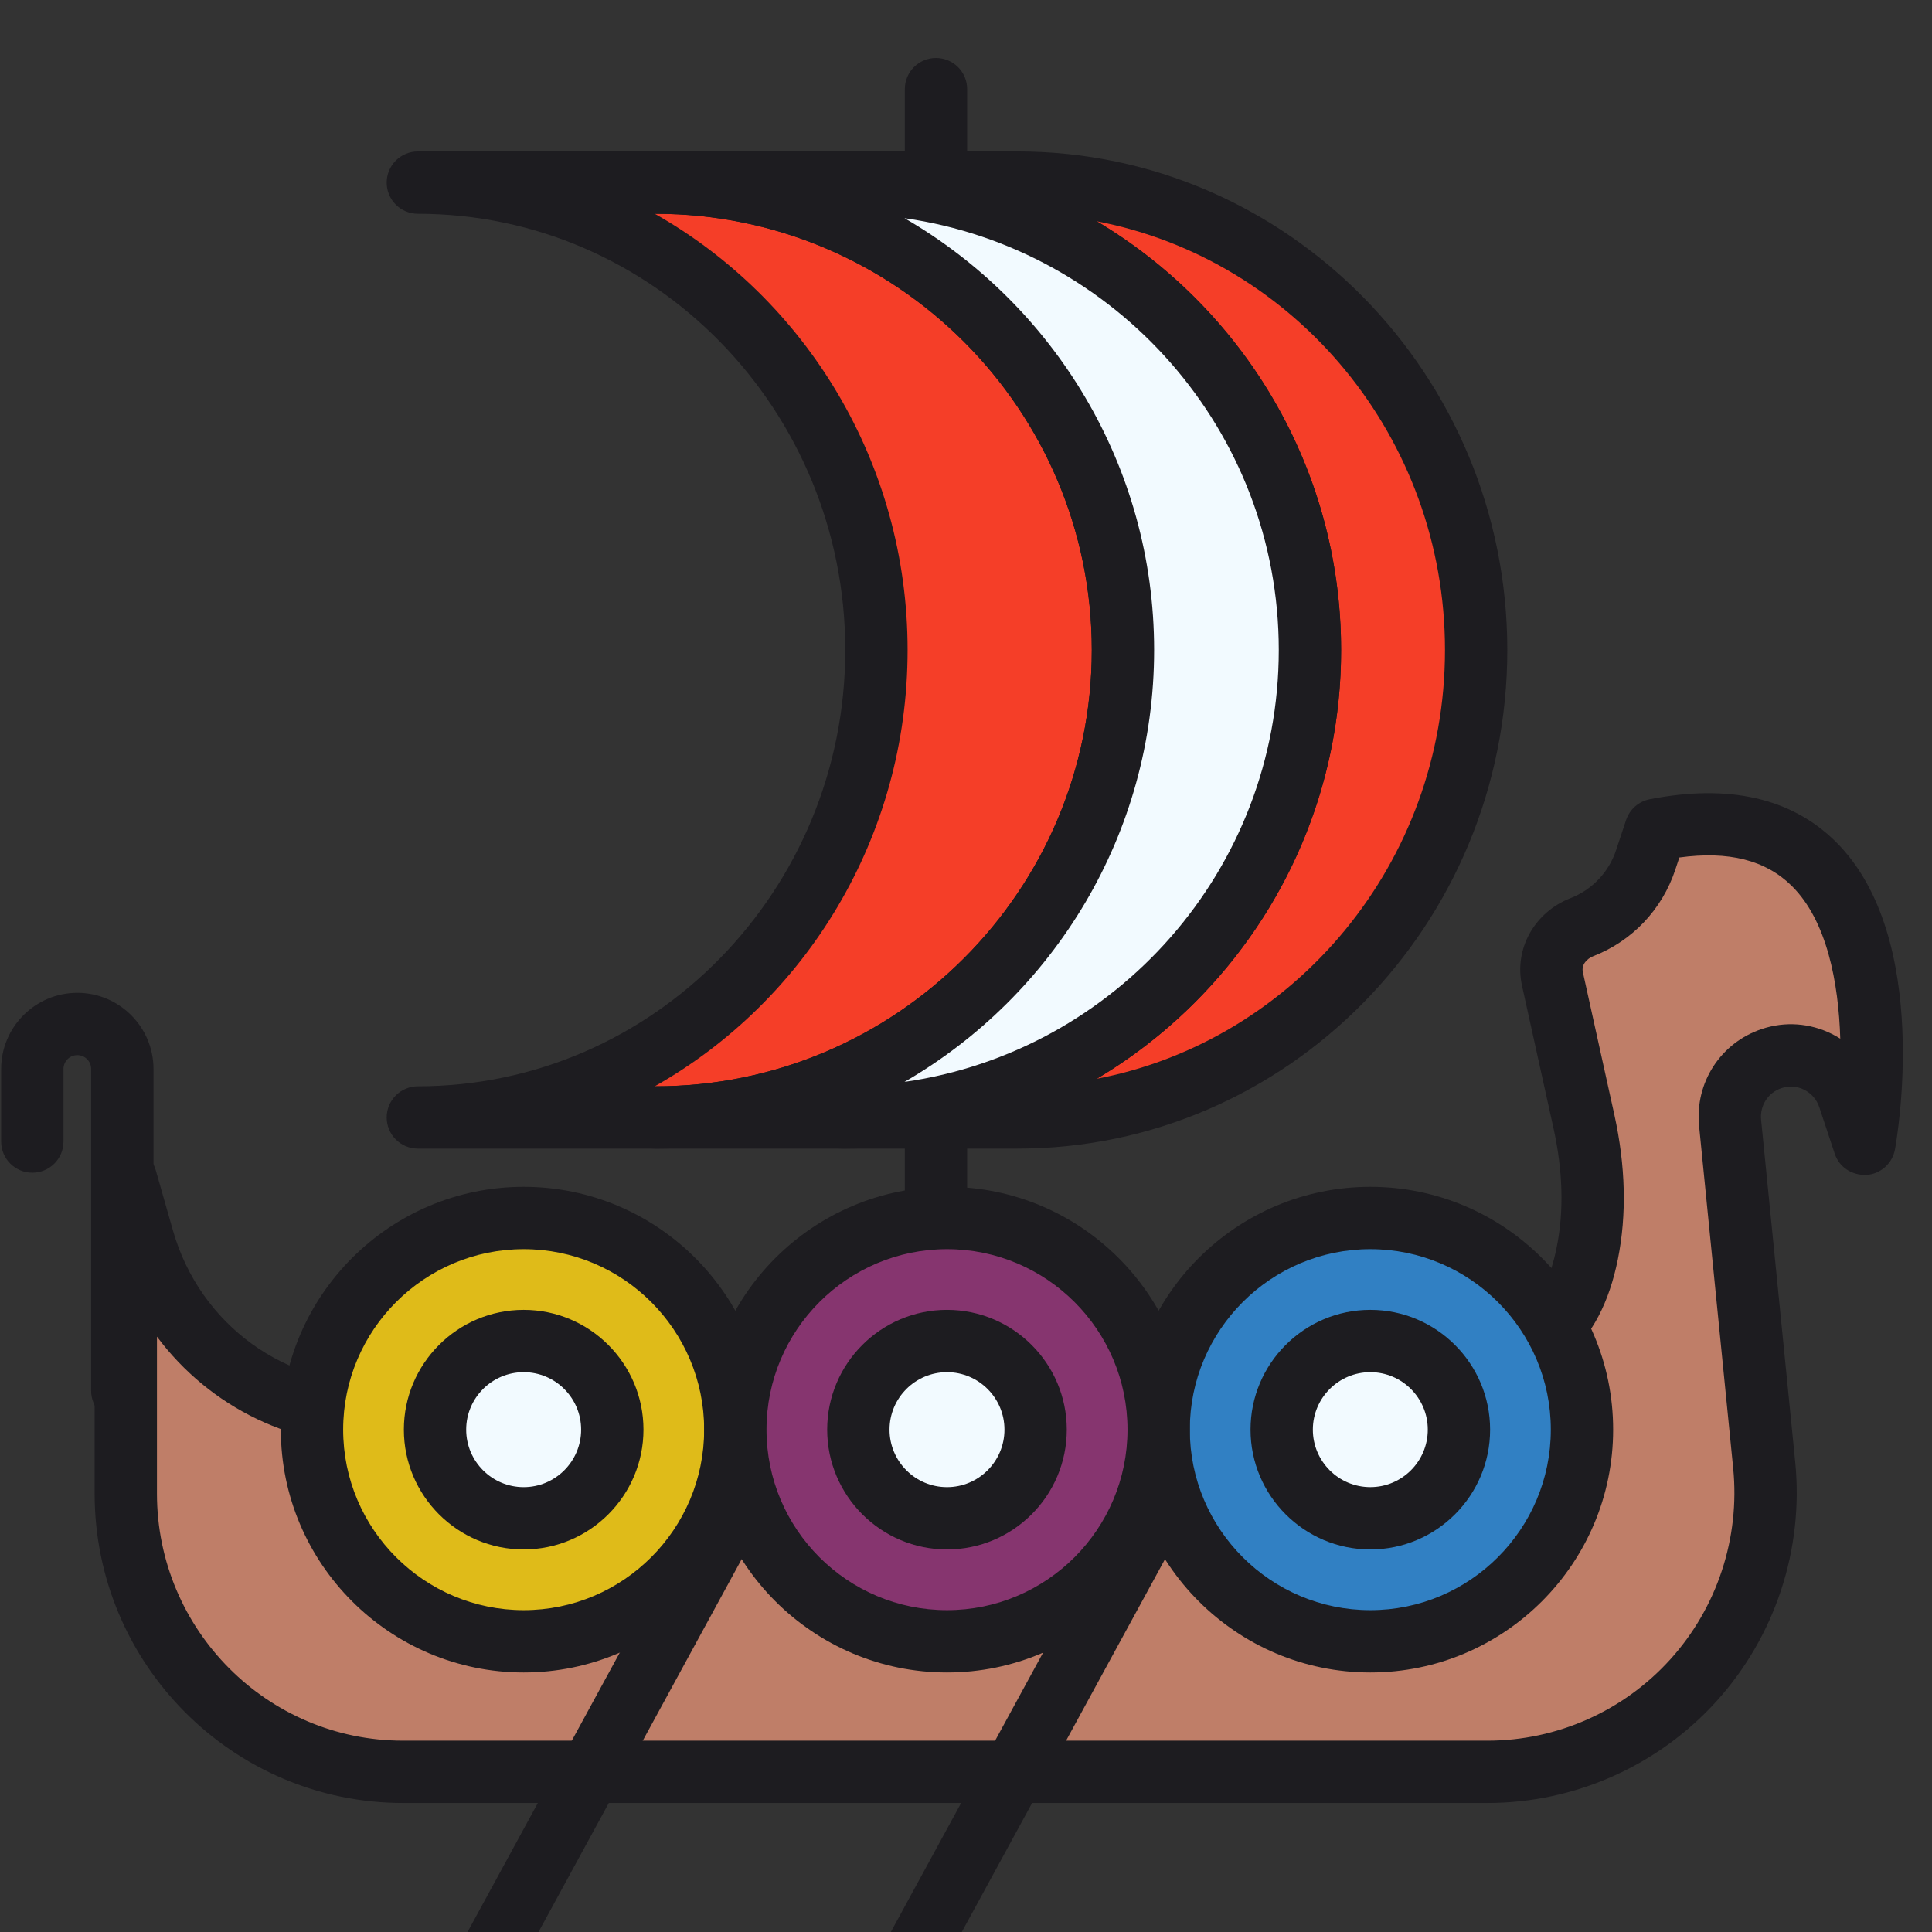 <svg width="100" height="100" viewBox="0 0 100 100" fill="none" xmlns="http://www.w3.org/2000/svg">
<rect x="0" y="0" width="100" height="100" fill="#333333" stroke="none"/>
<g clip-path="url(#clip0_84_1508)">
<path d="M6.511 61.012V77.309C6.511 85.262 12.937 91.71 20.864 91.71H76.993C85.508 91.71 92.162 84.333 91.314 75.831L89.549 58.119C89.402 56.644 90.293 55.262 91.696 54.792C93.353 54.239 95.144 55.137 95.697 56.8L96.496 59.207C96.496 59.207 100.014 40.125 85.698 42.954L85.18 44.515C84.919 45.301 84.488 46.02 83.917 46.621C83.347 47.222 82.65 47.69 81.878 47.99C80.78 48.418 80.099 49.514 80.354 50.668L81.979 58.027C82.475 60.273 82.611 62.608 82.158 64.863C81.41 68.586 79.435 70.34 75.655 70.52L19.968 73.181C14.193 73.457 8.988 69.709 7.399 64.13L6.511 61.012Z" fill="#BF7E68"/>
<path d="M76.993 93.322H20.864C12.06 93.322 4.898 86.138 4.898 77.308V61.012C4.898 60.623 5.038 60.247 5.294 59.953C5.549 59.66 5.902 59.469 6.287 59.415C7.09 59.298 7.842 59.797 8.062 60.569L8.951 63.688C10.34 68.569 14.837 71.853 19.891 71.57L75.578 68.907C78.611 68.764 79.968 67.581 80.577 64.545C80.954 62.673 80.896 60.599 80.404 58.375L78.778 51.015C78.359 49.121 79.418 47.217 81.293 46.487C81.844 46.273 82.341 45.939 82.748 45.51C83.156 45.081 83.463 44.567 83.648 44.006L84.166 42.445C84.256 42.174 84.416 41.932 84.63 41.743C84.844 41.554 85.105 41.426 85.385 41.37C89.48 40.567 92.716 41.298 95.008 43.558C100.038 48.524 98.164 59.053 98.083 59.498C98.017 59.85 97.837 60.17 97.57 60.409C97.303 60.647 96.965 60.79 96.608 60.815C95.846 60.839 95.197 60.412 94.965 59.714L94.166 57.307C94.102 57.113 94 56.933 93.865 56.778C93.731 56.623 93.568 56.496 93.384 56.405C93.204 56.313 93.006 56.259 92.804 56.245C92.602 56.23 92.4 56.257 92.208 56.322C91.514 56.552 91.082 57.227 91.154 57.959L92.92 75.67C93.37 80.184 91.884 84.7 88.842 88.06C85.815 91.403 81.495 93.322 76.993 93.322ZM8.124 69.185V77.309C8.124 84.36 13.838 90.097 20.864 90.097H76.993C80.586 90.097 84.034 88.566 86.45 85.894C88.88 83.211 90.069 79.6 89.709 75.992L87.944 58.279C87.721 56.038 89.054 53.977 91.184 53.263C92.39 52.856 93.685 52.949 94.825 53.52C94.974 53.594 95.115 53.674 95.252 53.761C95.164 50.869 94.567 47.654 92.738 45.852C91.39 44.521 89.479 44.035 86.923 44.384L86.711 45.023C86.027 47.08 84.481 48.71 82.463 49.494C82.145 49.618 81.842 49.929 81.929 50.319L83.555 57.68C84.143 60.345 84.205 62.868 83.74 65.182C82.842 69.644 80.223 71.917 75.733 72.131L20.046 74.793C15.232 75.031 10.854 72.843 8.124 69.185Z" fill="#1D1C20"/>
<path d="M38.061 73.998C38.061 80.049 33.156 84.954 27.105 84.954C21.055 84.954 16.15 80.049 16.15 73.998C16.15 67.947 21.055 63.043 27.105 63.043C33.156 63.043 38.062 67.947 38.062 73.998H38.061Z" fill="#DFBB19"/>
<path d="M27.105 86.567C20.175 86.567 14.536 80.928 14.536 73.998C14.536 67.067 20.175 61.43 27.105 61.43C34.037 61.43 39.674 67.067 39.674 73.998C39.674 80.928 34.036 86.567 27.105 86.567ZM27.105 64.656C21.954 64.656 17.762 68.847 17.762 73.998C17.762 79.15 21.954 83.341 27.105 83.341C32.256 83.341 36.447 79.15 36.447 73.998C36.447 68.847 32.256 64.656 27.105 64.656Z" fill="#1D1C20"/>
<path d="M81.883 73.998C81.883 80.049 76.979 84.954 70.928 84.954C64.877 84.954 59.972 80.048 59.972 73.998C59.972 67.947 64.877 63.043 70.928 63.043C76.978 63.043 81.883 67.947 81.883 73.998Z" fill="#3180C3"/>
<path d="M70.928 86.567C63.998 86.567 58.359 80.928 58.359 73.998C58.359 67.067 63.998 61.43 70.928 61.43C77.859 61.43 83.496 67.067 83.496 73.998C83.496 80.928 77.859 86.567 70.928 86.567ZM70.928 64.656C65.776 64.656 61.584 68.847 61.584 73.998C61.584 79.15 65.776 83.341 70.928 83.341C76.079 83.341 80.27 79.15 80.27 73.998C80.27 68.847 76.079 64.656 70.928 64.656Z" fill="#1D1C20"/>
<path d="M47.188 103C46.919 103 46.654 102.933 46.418 102.804C46.232 102.702 46.068 102.565 45.935 102.401C45.802 102.236 45.702 102.046 45.642 101.843C45.583 101.64 45.563 101.427 45.586 101.216C45.609 101.005 45.672 100.801 45.774 100.615L58.76 76.787C59.188 76.004 60.163 75.718 60.949 76.142C61.135 76.244 61.299 76.381 61.432 76.546C61.565 76.711 61.664 76.9 61.724 77.103C61.784 77.306 61.803 77.519 61.781 77.73C61.758 77.941 61.694 78.145 61.593 78.331L48.606 102.158C48.467 102.413 48.262 102.626 48.013 102.774C47.763 102.922 47.478 103 47.188 103V103ZM25.278 103C25.009 103 24.744 102.933 24.508 102.804C23.726 102.378 23.438 101.398 23.864 100.615L36.849 76.787C36.95 76.601 37.087 76.436 37.252 76.303C37.416 76.17 37.606 76.071 37.809 76.011C38.012 75.951 38.225 75.932 38.436 75.954C38.647 75.977 38.851 76.041 39.037 76.142C39.223 76.244 39.387 76.381 39.52 76.546C39.654 76.71 39.753 76.9 39.813 77.103C39.873 77.306 39.892 77.519 39.869 77.73C39.847 77.941 39.783 78.145 39.681 78.331L26.697 102.158C26.558 102.413 26.353 102.626 26.103 102.774C25.853 102.922 25.568 103 25.278 103V103ZM48.447 65.903C48.235 65.903 48.025 65.861 47.83 65.781C47.634 65.7 47.456 65.581 47.306 65.431C47.156 65.281 47.037 65.103 46.956 64.908C46.875 64.712 46.834 64.502 46.834 64.29V4.613C46.834 4.401 46.875 4.192 46.956 3.996C47.037 3.8 47.156 3.622 47.306 3.472C47.456 3.322 47.634 3.204 47.83 3.123C48.025 3.042 48.235 3 48.447 3C48.659 3 48.868 3.042 49.064 3.123C49.26 3.204 49.438 3.323 49.587 3.472C49.737 3.622 49.856 3.8 49.937 3.996C50.018 4.192 50.059 4.401 50.059 4.613V64.29C50.059 64.502 50.018 64.712 49.937 64.908C49.856 65.103 49.737 65.281 49.587 65.431C49.438 65.581 49.26 65.7 49.064 65.781C48.868 65.861 48.659 65.903 48.447 65.903Z" fill="#1D1C20"/>
<path d="M31.693 73.998C31.693 76.532 29.64 78.586 27.105 78.586C24.572 78.586 22.518 76.532 22.518 73.998C22.518 71.465 24.572 69.41 27.105 69.41C29.64 69.41 31.693 71.465 31.693 73.998Z" fill="#F2FAFF"/>
<path d="M27.105 80.199C23.686 80.199 20.904 77.417 20.904 73.998C20.904 70.579 23.686 67.798 27.105 67.798C30.524 67.798 33.306 70.579 33.306 73.998C33.306 77.417 30.524 80.199 27.105 80.199ZM27.105 71.024C25.464 71.024 24.13 72.358 24.13 73.998C24.13 75.639 25.464 76.974 27.105 76.974C28.745 76.974 30.079 75.639 30.079 73.998C30.079 72.358 28.745 71.024 27.105 71.024Z" fill="#1D1C20"/>
<path d="M75.516 73.998C75.516 76.532 73.462 78.586 70.928 78.586C68.394 78.586 66.34 76.532 66.34 73.998C66.34 71.465 68.394 69.41 70.928 69.41C73.462 69.41 75.516 71.465 75.516 73.998Z" fill="#F2FAFF"/>
<path d="M70.928 80.199C67.508 80.199 64.727 77.417 64.727 73.998C64.727 70.579 67.508 67.798 70.928 67.798C74.347 67.798 77.128 70.579 77.128 73.998C77.128 77.417 74.347 80.199 70.928 80.199ZM70.928 71.024C69.287 71.024 67.953 72.358 67.953 73.998C67.953 75.639 69.287 76.973 70.928 76.973C72.568 76.973 73.902 75.639 73.902 73.998C73.902 72.358 72.568 71.024 70.928 71.024ZM6.332 73.609C6.12 73.609 5.91 73.567 5.714 73.486C5.518 73.405 5.341 73.286 5.191 73.137C5.041 72.987 4.922 72.809 4.841 72.613C4.76 72.418 4.718 72.208 4.718 71.996V55.329C4.718 54.934 4.397 54.613 4.002 54.613C3.607 54.613 3.286 54.934 3.286 55.329V59.087C3.286 59.978 2.564 60.699 1.673 60.699C0.781 60.699 0.06 59.978 0.06 59.087V55.329C0.06 53.156 1.829 51.388 4.002 51.388C6.176 51.388 7.945 53.157 7.945 55.329V71.996C7.945 72.208 7.903 72.418 7.822 72.613C7.741 72.809 7.622 72.987 7.473 73.137C7.323 73.286 7.145 73.405 6.949 73.486C6.753 73.567 6.543 73.609 6.332 73.609ZM43.608 11.065H27.479C27.267 11.065 27.058 11.023 26.862 10.942C26.666 10.861 26.488 10.743 26.338 10.593C26.189 10.443 26.07 10.265 25.989 10.07C25.908 9.874 25.866 9.664 25.866 9.452C25.866 9.24 25.908 9.031 25.989 8.835C26.07 8.639 26.188 8.461 26.338 8.311C26.488 8.161 26.666 8.043 26.862 7.962C27.058 7.88 27.267 7.839 27.479 7.839H43.608C43.82 7.839 44.03 7.88 44.225 7.962C44.421 8.043 44.599 8.161 44.749 8.311C44.899 8.461 45.018 8.639 45.099 8.835C45.18 9.031 45.221 9.24 45.221 9.452C45.221 9.664 45.179 9.874 45.099 10.07C45.017 10.265 44.899 10.443 44.749 10.593C44.599 10.743 44.421 10.861 44.225 10.942C44.029 11.023 43.82 11.065 43.608 11.065Z" fill="#1D1C20"/>
<path d="M58.124 33.645C58.124 20.283 47.292 9.452 33.93 9.452H21.628C34.737 9.452 45.365 20.283 45.365 33.645C45.365 47.007 34.737 57.838 21.628 57.838H33.93C47.292 57.838 58.124 47.007 58.124 33.645Z" fill="#F53E28"/>
<path d="M33.93 59.452H21.628C21.416 59.452 21.206 59.41 21.01 59.329C20.815 59.248 20.637 59.129 20.487 58.98C20.337 58.83 20.218 58.652 20.137 58.456C20.056 58.26 20.015 58.05 20.015 57.839C20.015 57.627 20.056 57.417 20.137 57.221C20.218 57.026 20.337 56.848 20.487 56.698C20.637 56.548 20.815 56.429 21.011 56.349C21.206 56.268 21.416 56.226 21.628 56.226C33.827 56.226 43.751 46.096 43.751 33.645C43.751 21.195 33.827 11.065 21.628 11.065C21.416 11.065 21.206 11.023 21.011 10.942C20.815 10.861 20.637 10.743 20.487 10.593C20.337 10.443 20.218 10.265 20.137 10.07C20.056 9.874 20.015 9.664 20.015 9.452C20.015 9.24 20.056 9.031 20.137 8.835C20.218 8.639 20.337 8.461 20.487 8.311C20.637 8.161 20.815 8.043 21.01 7.962C21.206 7.88 21.416 7.839 21.628 7.839H33.931C48.161 7.839 59.738 19.416 59.738 33.645C59.738 47.875 48.16 59.452 33.931 59.452H33.93ZM33.892 56.226H33.931C46.382 56.226 56.511 46.096 56.511 33.645C56.511 21.195 46.382 11.065 33.931 11.065H33.892C41.688 15.47 46.977 23.941 46.977 33.645C46.977 43.35 41.688 51.82 33.892 56.226Z" fill="#1D1C20"/>
<path d="M52.668 9.452H43.608C56.97 9.452 67.802 20.283 67.802 33.645C67.802 47.007 56.97 57.838 43.608 57.838H52.668C65.778 57.838 76.406 47.007 76.406 33.645C76.406 20.283 65.778 9.452 52.668 9.452Z" fill="#F53E28"/>
<path d="M52.668 59.452H43.608C43.396 59.452 43.186 59.41 42.99 59.329C42.795 59.248 42.617 59.129 42.467 58.98C42.317 58.83 42.198 58.652 42.117 58.456C42.036 58.26 41.995 58.05 41.995 57.839C41.995 57.627 42.036 57.417 42.117 57.221C42.198 57.026 42.317 56.848 42.467 56.698C42.617 56.548 42.795 56.429 42.991 56.349C43.186 56.268 43.396 56.226 43.608 56.226C56.059 56.226 66.189 46.096 66.189 33.645C66.189 21.195 56.059 11.065 43.608 11.065C43.396 11.065 43.186 11.023 42.991 10.942C42.795 10.861 42.617 10.743 42.467 10.593C42.317 10.443 42.198 10.265 42.117 10.07C42.036 9.874 41.995 9.664 41.995 9.452C41.995 9.24 42.036 9.031 42.117 8.835C42.198 8.639 42.317 8.461 42.467 8.311C42.617 8.161 42.795 8.043 42.99 7.962C43.186 7.88 43.396 7.839 43.608 7.839H52.668C66.646 7.839 78.018 19.416 78.018 33.645C78.018 47.875 66.646 59.452 52.668 59.452ZM56.77 11.454C64.335 15.957 69.415 24.22 69.415 33.645C69.415 43.071 64.335 51.334 56.77 55.837C67.016 53.869 74.792 44.666 74.792 33.645C74.792 22.624 67.016 13.421 56.77 11.454H56.77Z" fill="#1D1C20"/>
<path d="M67.801 33.645C67.801 20.283 56.97 9.452 43.608 9.452H33.931C47.292 9.452 58.125 20.283 58.125 33.645C58.125 47.007 47.292 57.838 33.93 57.838H43.608C56.97 57.838 67.801 47.007 67.801 33.645Z" fill="#F2FAFF"/>
<path d="M43.608 59.452H33.931C33.719 59.452 33.509 59.41 33.313 59.329C33.117 59.248 32.94 59.129 32.79 58.98C32.64 58.83 32.521 58.652 32.44 58.456C32.359 58.26 32.318 58.05 32.318 57.839C32.318 57.627 32.359 57.417 32.44 57.221C32.521 57.026 32.64 56.848 32.79 56.698C32.94 56.548 33.117 56.429 33.313 56.349C33.509 56.268 33.718 56.226 33.93 56.226C46.381 56.226 56.511 46.096 56.511 33.645C56.511 21.195 46.381 11.065 33.93 11.065C33.718 11.065 33.509 11.023 33.313 10.942C33.117 10.861 32.94 10.742 32.79 10.593C32.64 10.443 32.521 10.265 32.44 10.069C32.359 9.874 32.318 9.664 32.318 9.452C32.318 9.24 32.359 9.031 32.44 8.835C32.521 8.639 32.64 8.461 32.79 8.311C32.939 8.162 33.117 8.043 33.313 7.962C33.509 7.88 33.718 7.839 33.93 7.839H43.608C57.837 7.839 69.415 19.416 69.415 33.645C69.415 47.875 57.837 59.452 43.608 59.452ZM46.816 11.292C54.532 15.758 59.737 24.105 59.737 33.645C59.737 43.186 54.533 51.532 46.816 55.999C57.753 54.437 66.189 45.008 66.189 33.645C66.189 22.283 57.753 12.854 46.816 11.292Z" fill="#1D1C20"/>
<path d="M59.972 73.998C59.972 80.049 55.067 84.954 49.016 84.954C42.965 84.954 38.06 80.048 38.06 73.998C38.06 67.947 42.966 63.043 49.016 63.043C55.067 63.043 59.972 67.947 59.972 73.998Z" fill="#86356F"/>
<path d="M49.017 86.567C42.086 86.567 36.447 80.928 36.447 73.998C36.447 67.067 42.086 61.43 49.017 61.43C55.947 61.43 61.584 67.067 61.584 73.998C61.584 80.928 55.947 86.567 49.017 86.567ZM49.017 64.656C43.864 64.656 39.674 68.847 39.674 73.998C39.674 79.15 43.864 83.341 49.017 83.341C54.167 83.341 58.359 79.15 58.359 73.998C58.359 68.847 54.168 64.656 49.017 64.656Z" fill="#1D1C20"/>
<path d="M53.604 73.998C53.604 76.532 51.551 78.586 49.016 78.586C46.483 78.586 44.428 76.532 44.428 73.998C44.428 71.465 46.483 69.41 49.016 69.41C51.55 69.41 53.604 71.465 53.604 73.998Z" fill="#F2FAFF"/>
<path d="M49.017 80.199C45.598 80.199 42.815 77.417 42.815 73.998C42.815 70.579 45.597 67.798 49.017 67.798C52.435 67.798 55.216 70.579 55.216 73.998C55.216 77.417 52.435 80.199 49.017 80.199ZM49.017 71.024C47.375 71.024 46.042 72.358 46.042 73.998C46.042 75.639 47.375 76.974 49.017 76.974C50.656 76.974 51.991 75.639 51.991 73.998C51.991 72.358 50.656 71.024 49.017 71.024Z" fill="#1D1C20"/>
</g>
<defs>
<clipPath id="clip0_84_1508">
<rect width="100" height="100" fill="white"/>
</clipPath>
</defs>
</svg>
